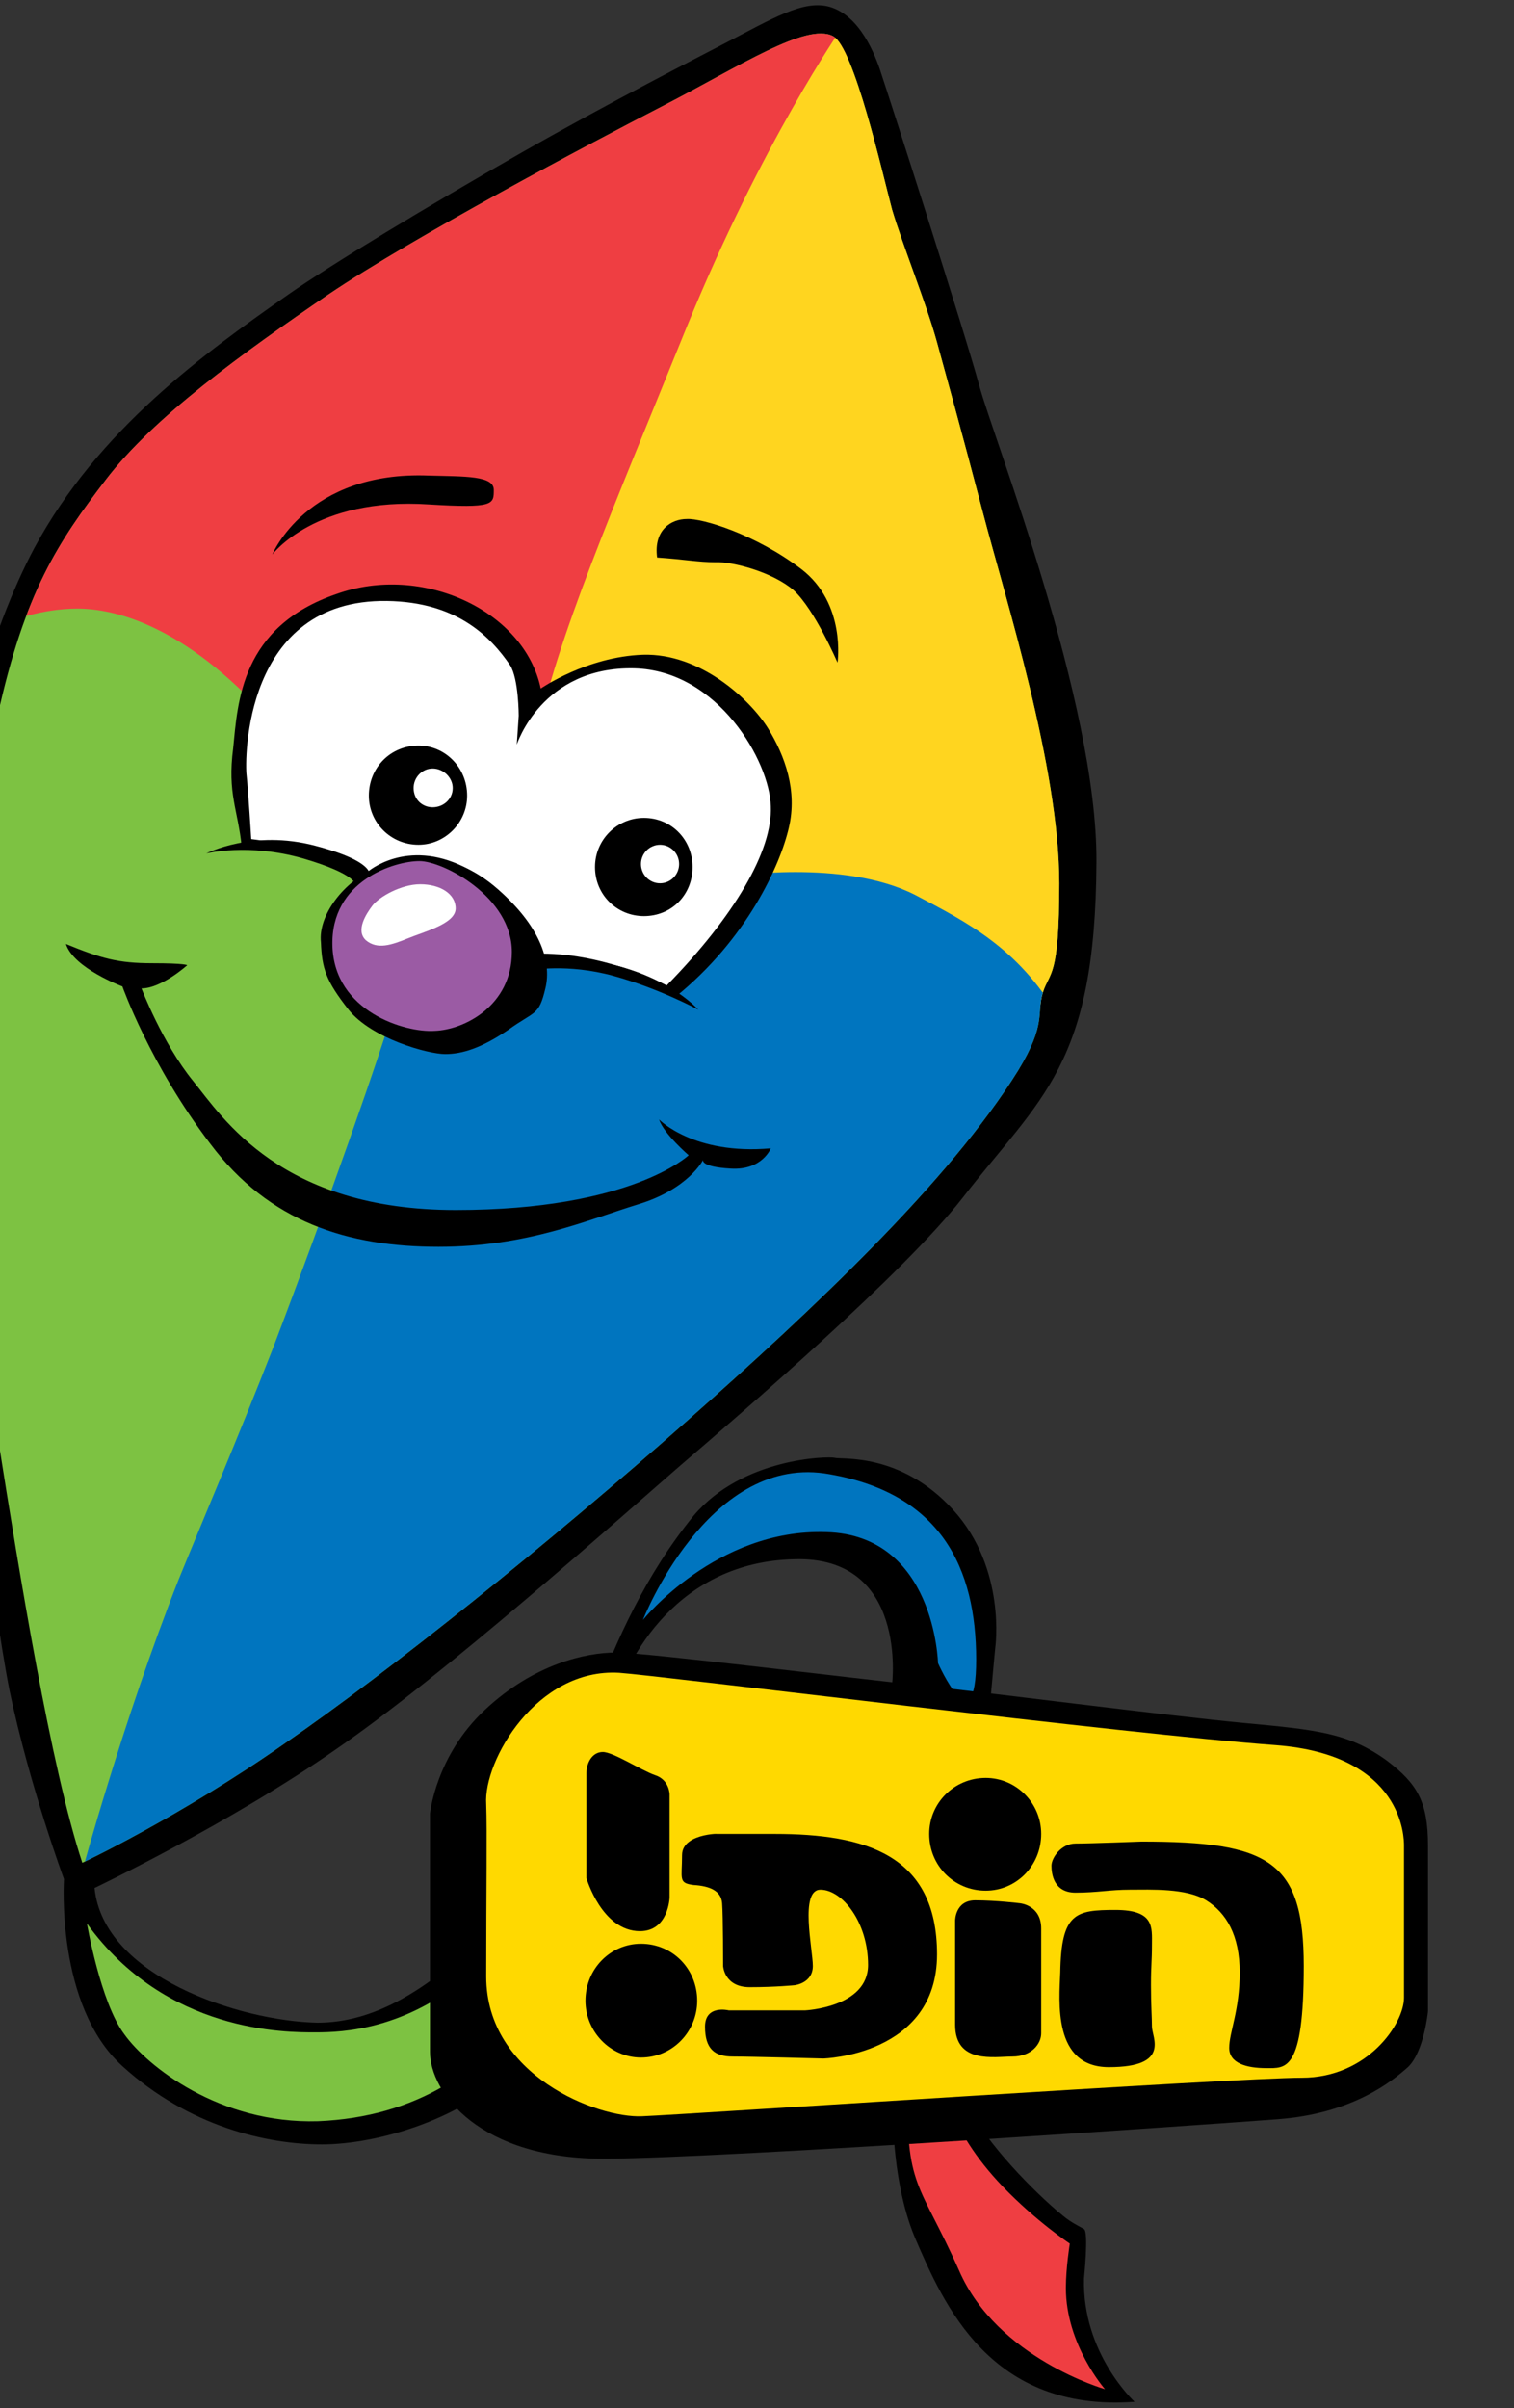 <?xml version="1.0" encoding="UTF-8" standalone="no"?>
<!-- Created with Inkscape (http://www.inkscape.org/) -->

<svg
   xmlns:dc="http://purl.org/dc/elements/1.1/"
   xmlns:cc="http://creativecommons.org/ns#"
   xmlns:rdf="http://www.w3.org/1999/02/22-rdf-syntax-ns#"
   xmlns:svg="http://www.w3.org/2000/svg"
   xmlns="http://www.w3.org/2000/svg"
   xmlns:sodipodi="http://sodipodi.sourceforge.net/DTD/sodipodi-0.dtd"
   xmlns:inkscape="http://www.inkscape.org/namespaces/inkscape"
   id="svg2"
   version="1.1"
   inkscape:version="0.91 r13725"
   xml:space="preserve"
   width="7.67"
   height="12.196"
   viewBox="0 0 7.67 12.196"
   sodipodi:docname="Hop.svg"><rect x="0" y="0" width="7.67" height="12.196" fill="#333333" stroke="none"/><defs
     id="defs6"><clipPath
       clipPathUnits="userSpaceOnUse"
       id="clipPath28"><path
         d="m 636,122.842 6,0 0,-9 -6,0 0,9 z"
         id="path30"
         inkscape:connector-curvature="0" /></clipPath><clipPath
       clipPathUnits="userSpaceOnUse"
       id="clipPath34"><path
         d="m 640.461,122.209 c -0.109,0.055 -0.379,-0.121 -0.691,-0.281 -0.313,-0.16 -1.02,-0.531 -1.372,-0.766 -0.351,-0.238 -0.714,-0.496 -0.91,-0.75 -0.195,-0.253 -0.332,-0.453 -0.445,-0.964 -0.113,-0.508 -0.129,-0.926 -0.117,-1.293 0.015,-0.364 0.035,-1.094 0.121,-1.633 0.086,-0.539 0.215,-1.328 0.344,-1.715 0,0 0.402,0.188 0.828,0.484 0.429,0.293 1.078,0.809 1.648,1.309 0.512,0.449 1.071,0.969 1.352,1.418 0.117,0.191 0.074,0.23 0.101,0.316 0.028,0.086 0.067,0.055 0.067,0.442 0,0.469 -0.219,1.148 -0.313,1.504 -0.094,0.355 -0.144,0.531 -0.187,0.687 -0.043,0.156 -0.141,0.395 -0.184,0.539 -0.039,0.145 -0.156,0.66 -0.242,0.703"
         id="path36"
         inkscape:connector-curvature="0" /></clipPath><clipPath
       clipPathUnits="userSpaceOnUse"
       id="clipPath44"><path
         d="m 637,114 5,0 0,9 -5,0 0,-9 z"
         id="path46"
         inkscape:connector-curvature="0" /></clipPath></defs><sodipodi:namedview
     pagecolor="#ffffff"
     bordercolor="#666666"
     borderopacity="1"
     objecttolerance="10"
     gridtolerance="10"
     guidetolerance="10"
     inkscape:pageopacity="0"
     inkscape:pageshadow="2"
     inkscape:window-width="1366"
     inkscape:window-height="705"
     id="namedview4"
     showgrid="false"
     inkscape:zoom="64"
     inkscape:cx="5.9160719"
     inkscape:cy="3.8838809"
     inkscape:window-x="-8"
     inkscape:window-y="-8"
     inkscape:window-maximized="1"
     inkscape:current-layer="g3380" /><g
     id="g10"
     inkscape:groupmode="layer"
     inkscape:label="11130041"
     transform="matrix(1.25,0,0,-1.25,-795.964,152.939)"><g
       transform="matrix(0.983,0,0,0.99,10.8,1.231)"
       id="g3380"><g
         id="g3462"
         transform="matrix(1.008,0,0,1.01,-5.354,-1.235)"><g
           id="g3382"><path
             inkscape:connector-curvature="0"
             id="path3384"
             style="fill:#000000;fill-opacity:1;fill-rule:nonzero;stroke:none"
             d="m 640.449,122.327 c -0.109,0.031 -0.234,-0.047 -0.441,-0.153 -0.098,-0.051 -0.453,-0.23 -0.82,-0.437 -0.387,-0.219 -0.778,-0.453 -0.954,-0.575 -0.343,-0.238 -0.777,-0.546 -1.039,-1.027 -0.179,-0.332 -0.343,-0.887 -0.363,-1.367 -0.023,-0.578 -0.023,-0.953 0.02,-1.395 0.043,-0.441 0.164,-1.484 0.242,-1.871 0.082,-0.386 0.222,-0.761 0.222,-0.761 0,0 -0.035,-0.512 0.239,-0.758 0.273,-0.246 0.593,-0.317 0.816,-0.317 0.227,0 0.582,0.102 0.789,0.317 0.211,0.211 0.246,0.336 0.289,0.672 0.043,0.336 0.059,0.562 0.106,0.757 0.058,0.239 0.281,0.614 0.746,0.625 0.469,0.016 0.402,-0.507 0.402,-0.507 l 0.004,-1.614 c 0,0 -0.023,-0.363 0.09,-0.629 0.117,-0.269 0.308,-0.707 0.898,-0.664 0,0 -0.215,0.196 -0.207,0.5 0,0 0.02,0.188 0,0.2 -0.019,0.011 -0.054,0.027 -0.086,0.054 -0.117,0.094 -0.32,0.301 -0.382,0.438 -0.063,0.137 0.105,1.863 0.105,1.863 0,0 0.047,0.32 -0.172,0.559 -0.215,0.234 -0.457,0.203 -0.484,0.211 -0.028,0.007 -0.379,0 -0.578,-0.235 -0.196,-0.238 -0.317,-0.508 -0.407,-0.746 -0.086,-0.238 -0.277,-0.801 -0.531,-1.027 -0.25,-0.223 -0.445,-0.281 -0.601,-0.281 -0.317,0.007 -0.875,0.187 -0.911,0.546 0,0 0.555,0.262 0.989,0.563 0.437,0.297 1.148,0.926 1.406,1.148 0.258,0.219 0.914,0.778 1.156,1.086 0.321,0.41 0.543,0.535 0.547,1.36 0.004,0.652 -0.422,1.718 -0.48,1.933 -0.059,0.215 -0.371,1.176 -0.399,1.258 -0.027,0.086 -0.09,0.238 -0.211,0.274" /><path
             inkscape:connector-curvature="0"
             id="path3386"
             style="fill:#7dc242;fill-opacity:1;fill-rule:evenodd;stroke:none"
             d="m 637.41,114.561 c 0,0 0.055,-0.32 0.153,-0.449 0.093,-0.129 0.39,-0.364 0.792,-0.352 0.407,0.016 0.684,0.215 0.813,0.43 0.129,0.215 0.246,0.918 0.246,0.918 0,0 -0.066,-0.125 -0.101,-0.215 -0.036,-0.094 -0.071,-0.32 -0.336,-0.539 -0.266,-0.223 -0.516,-0.234 -0.633,-0.234 -0.117,0 -0.61,-0.004 -0.934,0.441" /><path
             inkscape:connector-curvature="0"
             id="path3388"
             style="fill:#0075bf;fill-opacity:1;fill-rule:evenodd;stroke:none"
             d="m 639.684,115.791 c 0,0 0.261,0.661 0.742,0.594 0.48,-0.074 0.621,-0.387 0.621,-0.754 0,-0.363 -0.156,-0.015 -0.156,-0.015 0,0 -0.012,0.519 -0.457,0.531 -0.45,0.015 -0.75,-0.356 -0.75,-0.356" /><path
             inkscape:connector-curvature="0"
             id="path3390"
             style="fill:#ef3e42;fill-opacity:1;fill-rule:evenodd;stroke:none"
             d="m 641.574,112.674 c 0,0 -0.441,0.125 -0.597,0.481 -0.161,0.359 -0.223,0.336 -0.207,0.754 0.015,0.418 0.144,0.015 0.144,0.015 0,0 0.008,-0.187 0.242,-0.429 0.137,-0.141 0.274,-0.231 0.274,-0.231 0,0 -0.016,-0.098 -0.016,-0.18 0,-0.23 0.16,-0.41 0.16,-0.41" /><path
             inkscape:connector-curvature="0"
             id="path3392"
             style="fill:#7dc242;fill-opacity:1;fill-rule:nonzero;stroke:none"
             d="m 640.461,122.209 c -0.109,0.055 -0.379,-0.121 -0.691,-0.281 -0.313,-0.16 -1.02,-0.531 -1.372,-0.766 -0.351,-0.238 -0.714,-0.496 -0.91,-0.75 -0.195,-0.253 -0.332,-0.453 -0.445,-0.964 -0.113,-0.508 -0.129,-0.926 -0.117,-1.293 0.015,-0.364 0.035,-1.094 0.121,-1.633 0.086,-0.539 0.215,-1.328 0.344,-1.715 0,0 0.402,0.188 0.828,0.484 0.429,0.293 1.078,0.809 1.648,1.309 0.512,0.449 1.071,0.969 1.352,1.418 0.117,0.191 0.074,0.23 0.101,0.316 0.028,0.086 0.067,0.055 0.067,0.442 0,0.469 -0.219,1.148 -0.313,1.504 -0.094,0.355 -0.144,0.531 -0.187,0.687 -0.043,0.156 -0.141,0.395 -0.184,0.539 -0.039,0.145 -0.156,0.66 -0.242,0.703" /></g><g
           id="g3394"><g
             clip-path="url(#clipPath28)"
             id="g3396"><g
               clip-path="url(#clipPath34)"
               id="g3398"><g
                 transform="translate(0,-0.158)"
                 id="g3400"><g
                   id="g3402"><g
                     clip-path="url(#clipPath44)"
                     id="g3404"><g
                       id="g3406"><path
                         inkscape:connector-curvature="0"
                         id="path3408"
                         style="fill:#ef3e42;fill-opacity:1;fill-rule:evenodd;stroke:none"
                         d="m 637.098,119.996 c 0,0 0.125,0.051 0.273,0.051 0.152,0 0.438,-0.067 0.781,-0.445 0.34,-0.375 1.032,-0.332 1.227,-0.2 0.195,0.133 1.156,2.934 1.156,2.934 0,0 -0.055,0.082 -0.129,0.078 -0.078,-0.004 -1.23,-0.531 -1.98,-1.023 -0.754,-0.489 -0.934,-0.653 -1.235,-1.184 l -0.093,-0.211" /><path
                         inkscape:connector-curvature="0"
                         id="path3410"
                         style="fill:#ffd51f;fill-opacity:1;fill-rule:nonzero;stroke:none"
                         d="m 640.496,122.398 c 0,0 -0.324,-0.46 -0.633,-1.21 -0.308,-0.754 -0.531,-1.258 -0.617,-1.676 -0.09,-0.418 1.25,-1.039 1.25,-1.039 0,0 0.863,-0.114 0.914,0.011 0.051,0.125 -0.035,1.106 -0.086,1.309 -0.054,0.207 -0.449,1.621 -0.519,1.801 -0.067,0.179 -0.309,0.804 -0.309,0.804" /><path
                         inkscape:connector-curvature="0"
                         id="path3412"
                         style="fill:#0075bf;fill-opacity:1;fill-rule:evenodd;stroke:none"
                         d="m 637.387,114.918 c 0,0 0.168,0.617 0.398,1.195 0.09,0.219 0.238,0.563 0.383,0.93 0.227,0.59 0.453,1.23 0.5,1.398 0.078,0.274 1.371,0.52 1.371,0.52 0,0 0.465,0.074 0.758,-0.074 0.219,-0.114 0.418,-0.215 0.582,-0.485 0,0 -0.07,-0.367 -0.645,-0.922 -0.57,-0.558 -2.043,-1.812 -2.386,-2.031 -0.348,-0.222 -0.961,-0.531 -0.961,-0.531" /></g></g></g></g></g></g></g><g
           id="g3414"><path
             inkscape:connector-curvature="0"
             id="path3416"
             style="fill:#000000;fill-opacity:1;fill-rule:evenodd;stroke:none"
             d="m 638.168,120.108 c 0,0 0.141,0.34 0.641,0.32 0.148,-0.004 0.265,0 0.265,-0.058 0,-0.059 0,-0.075 -0.265,-0.059 -0.465,0.031 -0.641,-0.203 -0.641,-0.203" /><path
             inkscape:connector-curvature="0"
             id="path3418"
             style="fill:#000000;fill-opacity:1;fill-rule:nonzero;stroke:none"
             d="m 640.48,119.67 c 0,0 0.036,0.239 -0.148,0.379 -0.187,0.141 -0.406,0.207 -0.469,0.203 -0.062,0 -0.136,-0.043 -0.121,-0.156 0.117,-0.008 0.168,-0.019 0.238,-0.019 0.071,0.003 0.235,-0.04 0.321,-0.114 0.086,-0.078 0.179,-0.293 0.179,-0.293" /><path
             inkscape:connector-curvature="0"
             id="path3420"
             style="fill:#000000;fill-opacity:1;fill-rule:evenodd;stroke:none"
             d="m 637.324,118.53 c 0.145,-0.059 0.215,-0.078 0.352,-0.078 0.137,0 0.144,-0.008 0.144,-0.008 0,0 -0.105,-0.094 -0.187,-0.094 0,0 0.086,-0.223 0.211,-0.375 0.121,-0.148 0.359,-0.523 1.074,-0.523 0.719,0 0.953,0.222 0.953,0.222 0,0 -0.101,0.086 -0.121,0.145 0,0 0.141,-0.145 0.457,-0.117 0,0 -0.035,-0.09 -0.164,-0.082 -0.125,0.007 -0.113,0.035 -0.113,0.035 0,0 -0.059,-0.118 -0.266,-0.18 -0.207,-0.063 -0.453,-0.172 -0.816,-0.172 -0.368,0 -0.692,0.098 -0.934,0.418 -0.246,0.32 -0.359,0.637 -0.359,0.637 0,0 -0.2,0.074 -0.231,0.172" /><path
             inkscape:connector-curvature="0"
             id="path3422"
             style="fill:#000000;fill-opacity:1;fill-rule:nonzero;stroke:none"
             d="m 638.043,118.924 c -0.016,0.153 -0.059,0.215 -0.035,0.399 0.019,0.187 0.031,0.492 0.422,0.625 0.351,0.125 0.769,-0.067 0.836,-0.383 0,0 0.187,0.129 0.418,0.137 0.234,0.007 0.437,-0.18 0.511,-0.297 0.071,-0.114 0.121,-0.254 0.086,-0.403 -0.035,-0.152 -0.172,-0.453 -0.465,-0.687 l -0.058,0.043 c 0,0 -0.262,0.129 -0.539,0.094 0,0 -0.004,0.25 -0.266,0.351 -0.258,0.102 -0.414,-0.008 -0.414,-0.008 0,0 -0.144,0.164 -0.496,0.129" /><path
             inkscape:connector-curvature="0"
             id="path3424"
             style="fill:#ffffff;fill-opacity:1;fill-rule:evenodd;stroke:none"
             d="m 639.168,119.338 c 0,0 0.102,0.317 0.48,0.309 0.344,-0.008 0.555,-0.379 0.559,-0.559 0.008,-0.179 -0.148,-0.445 -0.426,-0.726 0,0 -0.242,0.129 -0.511,0.129 0,0 -0.067,0.23 -0.317,0.351 -0.238,0.117 -0.394,-0.019 -0.394,-0.019 0,0 -0.215,0.101 -0.477,0.132 0,0 -0.012,0.192 -0.019,0.258 -0.008,0.063 -0.012,0.715 0.574,0.707 0.289,-0.004 0.426,-0.148 0.504,-0.261 0.035,-0.055 0.035,-0.204 0.035,-0.204 l -0.008,-0.117" /><path
             inkscape:connector-curvature="0"
             id="path3426"
             style="fill:#000000;fill-opacity:1;fill-rule:evenodd;stroke:none"
             d="m 637.898,118.897 c 0,0 0.192,0.098 0.446,0.031 0.254,-0.066 0.222,-0.125 0.222,-0.125 l -0.058,-0.035 c 0,0 0.012,0.043 -0.215,0.109 -0.223,0.063 -0.395,0.02 -0.395,0.02" /><path
             inkscape:connector-curvature="0"
             id="path3428"
             style="fill:#000000;fill-opacity:1;fill-rule:evenodd;stroke:none"
             d="m 639.91,118.264 c 0,0 -0.105,0.121 -0.34,0.18 -0.234,0.054 -0.359,0.027 -0.359,0.027 l 0.016,-0.047 c 0,0 0.148,0.028 0.336,-0.023 0.187,-0.051 0.347,-0.137 0.347,-0.137" /><path
             inkscape:connector-curvature="0"
             id="path3430"
             style="fill:#000000;fill-opacity:1;fill-rule:nonzero;stroke:none"
             d="m 639.133,118.182 c -0.11,-0.074 -0.188,-0.098 -0.258,-0.098 -0.07,0 -0.301,0.063 -0.395,0.18 -0.093,0.117 -0.109,0.168 -0.113,0.273 -0.012,0.106 0.09,0.247 0.231,0.305 0.14,0.063 0.328,0.055 0.492,-0.09 0.168,-0.144 0.223,-0.289 0.195,-0.402 -0.027,-0.113 -0.043,-0.09 -0.152,-0.168" /><path
             inkscape:connector-curvature="0"
             id="path3432"
             style="fill:#9b5ba4;fill-opacity:1;fill-rule:nonzero;stroke:none"
             d="m 638.832,118.178 c -0.121,-0.008 -0.41,0.078 -0.418,0.344 -0.008,0.265 0.254,0.344 0.356,0.344 0.097,0 0.378,-0.145 0.378,-0.368 0,-0.218 -0.195,-0.316 -0.316,-0.32" /><path
             inkscape:connector-curvature="0"
             id="path3434"
             style="fill:#ffffff;fill-opacity:1;fill-rule:nonzero;stroke:none"
             d="m 638.773,118.772 c -0.078,0 -0.168,-0.051 -0.195,-0.086 -0.027,-0.035 -0.07,-0.102 -0.027,-0.141 0.047,-0.039 0.105,-0.019 0.172,0.008 0.066,0.027 0.195,0.059 0.195,0.121 0,0.059 -0.063,0.098 -0.145,0.098" /><path
             inkscape:connector-curvature="0"
             id="path3436"
             style="fill:#000000;fill-opacity:1;fill-rule:nonzero;stroke:none"
             d="m 638.563,119.131 c 0,0.114 0.089,0.203 0.203,0.203 0.109,0 0.199,-0.089 0.199,-0.203 0,-0.109 -0.09,-0.199 -0.199,-0.199 -0.114,0 -0.203,0.09 -0.203,0.199" /><path
             inkscape:connector-curvature="0"
             id="path3438"
             style="fill:#000000;fill-opacity:1;fill-rule:nonzero;stroke:none"
             d="m 639.488,118.842 c 0,0.11 0.09,0.199 0.2,0.199 0.113,0 0.199,-0.089 0.199,-0.199 0,-0.113 -0.086,-0.199 -0.199,-0.199 -0.11,0 -0.2,0.086 -0.2,0.199" /><path
             inkscape:connector-curvature="0"
             id="path3440"
             style="fill:#ffffff;fill-opacity:1;fill-rule:nonzero;stroke:none"
             d="m 638.746,119.162 c 0,0.043 0.035,0.079 0.078,0.079 0.043,0 0.082,-0.036 0.082,-0.079 0,-0.046 -0.039,-0.078 -0.082,-0.078 -0.043,0 -0.078,0.032 -0.078,0.078" /><path
             inkscape:connector-curvature="0"
             id="path3442"
             style="fill:#ffffff;fill-opacity:1;fill-rule:nonzero;stroke:none"
             d="m 639.676,118.854 c 0,0.043 0.035,0.078 0.078,0.078 0.043,0 0.078,-0.035 0.078,-0.078 0,-0.043 -0.035,-0.078 -0.078,-0.078 -0.043,0 -0.078,0.035 -0.078,0.078" /><path
             inkscape:connector-curvature="0"
             id="path3444"
             style="fill:#000000;fill-opacity:1;fill-rule:nonzero;stroke:none"
             d="m 642.148,115.373 c 0.29,-0.027 0.422,-0.039 0.579,-0.152 0.125,-0.094 0.168,-0.168 0.168,-0.344 l 0,-0.672 c 0,0 -0.016,-0.164 -0.082,-0.226 -0.067,-0.059 -0.227,-0.188 -0.532,-0.211 -0.304,-0.023 -2.23,-0.156 -2.746,-0.16 -0.519,-0.004 -0.722,0.269 -0.722,0.433 l 0,0.965 c 0,0 0.023,0.235 0.226,0.422 0.199,0.184 0.41,0.231 0.535,0.231 0.125,0 1.012,-0.11 1.246,-0.133 0.235,-0.024 1.024,-0.125 1.328,-0.153" /><path
             inkscape:connector-curvature="0"
             id="path3446"
             style="fill:#ffd900;fill-opacity:1;fill-rule:nonzero;stroke:none"
             d="m 639.586,115.577 c 0.172,-0.012 2.09,-0.25 2.684,-0.293 0.527,-0.039 0.527,-0.379 0.527,-0.407 l 0,-0.617 c 0,-0.105 -0.149,-0.324 -0.418,-0.324 -0.27,0 -2.52,-0.149 -2.699,-0.156 -0.18,-0.008 -0.637,0.164 -0.637,0.566 0,0.356 0.004,0.586 0,0.699 -0.012,0.176 0.207,0.551 0.543,0.532" /><path
             inkscape:connector-curvature="0"
             id="path3448"
             style="fill:#000000;fill-opacity:1;fill-rule:nonzero;stroke:none"
             d="m 639.449,114.248 c 0,0.129 0.102,0.231 0.227,0.231 0.129,0 0.23,-0.102 0.23,-0.231 0,-0.125 -0.101,-0.23 -0.23,-0.23 -0.125,0 -0.227,0.105 -0.227,0.23" /><path
             inkscape:connector-curvature="0"
             id="path3450"
             style="fill:#000000;fill-opacity:1;fill-rule:nonzero;stroke:none"
             d="m 640.855,114.924 c 0,0.125 0.102,0.227 0.231,0.227 0.125,0 0.227,-0.102 0.227,-0.227 0,-0.129 -0.102,-0.23 -0.227,-0.23 -0.129,0 -0.231,0.101 -0.231,0.23" /><path
             inkscape:connector-curvature="0"
             id="path3452"
             style="fill:#000000;fill-opacity:1;fill-rule:nonzero;stroke:none"
             d="m 641.453,114.885 c -0.058,0 -0.098,-0.058 -0.098,-0.09 0,-0.031 0.008,-0.109 0.098,-0.109 0.09,0 0.141,0.012 0.223,0.012 0.086,0 0.23,0.007 0.312,-0.043 0.082,-0.051 0.137,-0.141 0.137,-0.293 0,-0.153 -0.043,-0.242 -0.043,-0.305 0,-0.062 0.07,-0.082 0.152,-0.082 0.079,0 0.153,-0.016 0.153,0.414 0,0.426 -0.141,0.504 -0.664,0.504 0,0 -0.211,-0.008 -0.27,-0.008" /><path
             inkscape:connector-curvature="0"
             id="path3454"
             style="fill:#000000;fill-opacity:1;fill-rule:nonzero;stroke:none"
             d="m 641.391,114.362 c -0.004,-0.114 -0.032,-0.383 0.199,-0.383 0.254,0 0.176,0.121 0.176,0.164 0,0.039 -0.004,0.086 -0.004,0.168 0,0.082 0.004,0.094 0.004,0.164 0,0.07 0.011,0.141 -0.149,0.141 -0.164,0 -0.222,-0.012 -0.226,-0.254" /><path
             inkscape:connector-curvature="0"
             id="path3456"
             style="fill:#000000;fill-opacity:1;fill-rule:nonzero;stroke:none"
             d="m 641.227,114.643 c 0,0 0.086,-0.008 0.086,-0.102 l 0,-0.425 c 0,-0.043 -0.04,-0.094 -0.118,-0.094 -0.074,0 -0.234,-0.031 -0.234,0.129 l 0,0.422 c 0,0 0,0.082 0.082,0.082 0.086,0 0.184,-0.012 0.184,-0.012" /><path
             inkscape:connector-curvature="0"
             id="path3458"
             style="fill:#000000;fill-opacity:1;fill-rule:evenodd;stroke:none"
             d="m 639.973,114.924 c 0.066,0 -0.129,0.012 -0.129,-0.086 0,-0.097 -0.016,-0.113 0.047,-0.121 0.066,-0.004 0.113,-0.023 0.117,-0.074 0.004,-0.051 0.004,-0.254 0.004,-0.254 0,0 0.004,-0.086 0.109,-0.086 0.106,0 0.184,0.008 0.184,0.008 0,0 0.074,0.008 0.074,0.078 0,0.066 -0.055,0.309 0.031,0.309 0.09,0 0.195,-0.133 0.195,-0.305 0,-0.172 -0.257,-0.184 -0.257,-0.184 l -0.313,0 c 0,0 -0.097,0.024 -0.097,-0.066 0,-0.09 0.039,-0.121 0.113,-0.121 0.07,0 0.371,-0.008 0.371,-0.008 0,0 0.465,0.012 0.465,0.422 0,0.406 -0.297,0.488 -0.664,0.488 l -0.25,0" /><path
             inkscape:connector-curvature="0"
             id="path3460"
             style="fill:#000000;fill-opacity:1;fill-rule:nonzero;stroke:none"
             d="m 639.52,115.256 c -0.043,0 -0.067,-0.043 -0.067,-0.086 l 0,-0.425 c 0,0 0.063,-0.215 0.219,-0.215 0.117,0 0.121,0.136 0.121,0.136 l 0,0.418 c 0,0 0,0.059 -0.059,0.078 -0.058,0.02 -0.171,0.094 -0.214,0.094" /></g></g></g></g></svg>